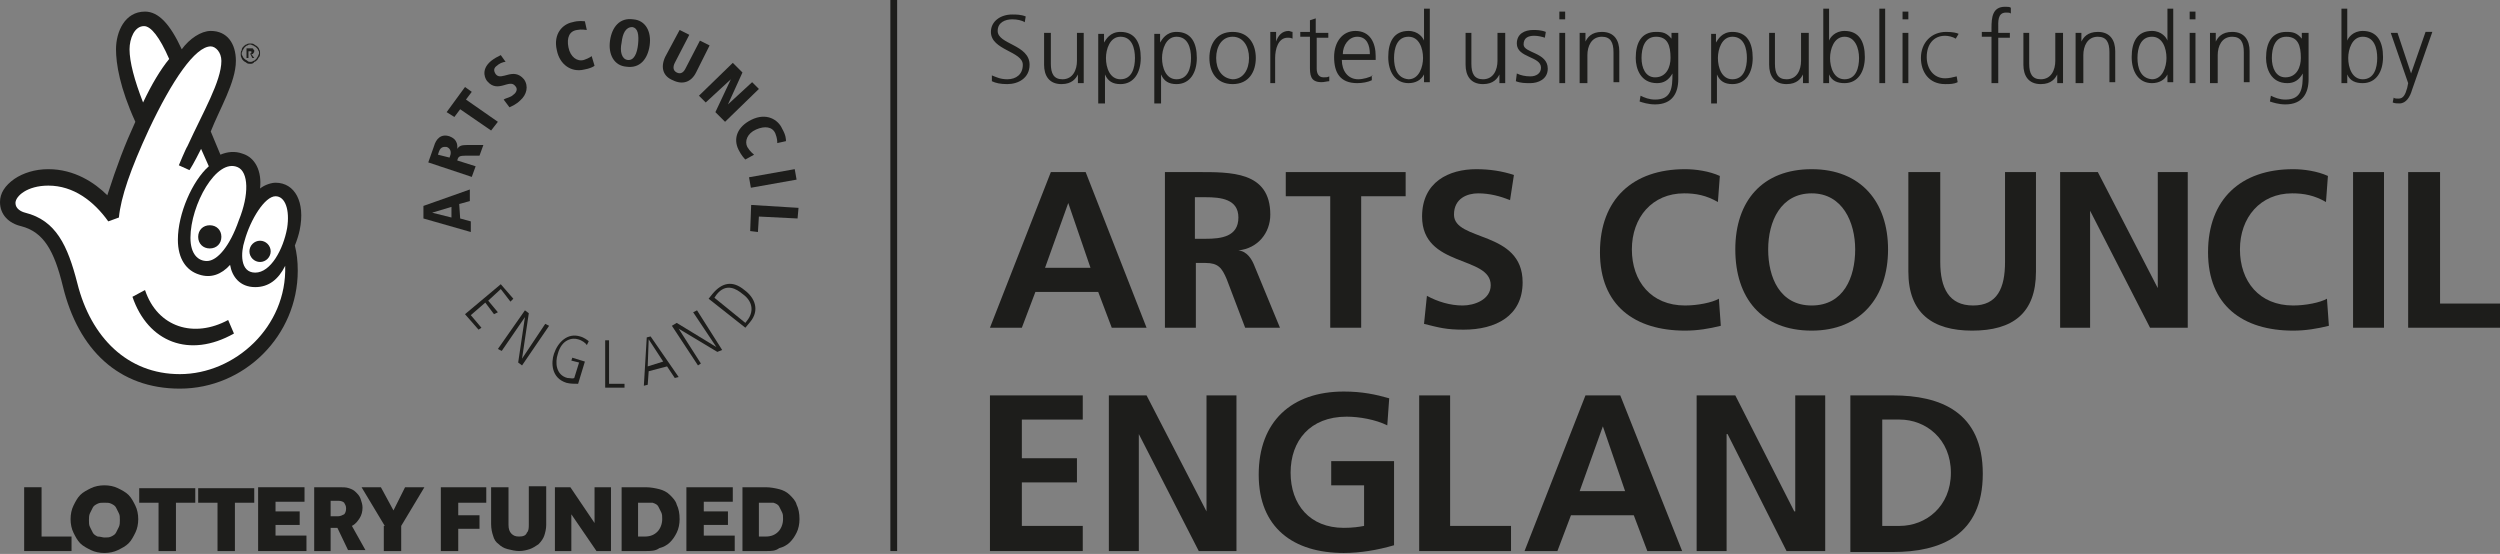 <?xml version="1.0" encoding="utf-8"?>
<!-- Generator: Adobe Illustrator 24.3.0, SVG Export Plug-In . SVG Version: 6.00 Build 0)  -->
<svg version="1.1" id="Layer_1" xmlns="http://www.w3.org/2000/svg" xmlns:xlink="http://www.w3.org/1999/xlink" x="0px" y="0px"
	 viewBox="0 0 258.6 57.3" style="enable-background:new 0 0 258.6 57.3;" xml:space="preserve">
<rect x="0" y="0" width="258.6" height="57.3" fill="#808080" stroke="none"/>
<style type="text/css">
	.st0{fill:#1D1D1B;}
	.st1{fill:#FFFFFF;}
</style>
<g>
	<path class="st0" d="M48.6,20.8l0-1.2l-4.8,1.7l0,1.3l4.9,1.4l0-1.1l-1.1-0.3l-0.1-1.5L48.6,20.8z M46.7,21.4l0,1.1l-2-0.5l0,0
		L46.7,21.4z"/>
	<path class="st0" d="M48.8,18.3l0.4-1.1l-1.9-0.6c0.1-0.4,0.2-0.5,0.9-0.5l1.4,0l0.4-1.1l-1.7,0c-0.6,0-0.8,0.1-1,0.4l0,0
		c0.1-1-0.6-1.2-0.8-1.3c-0.9-0.3-1.4,0.3-1.6,1l-0.6,1.7L48.8,18.3z M45.3,16l0.1-0.3c0.2-0.6,0.6-0.5,0.8-0.5
		c0.3,0.1,0.5,0.4,0.4,0.8l-0.1,0.3L45.3,16z"/>
	<polygon class="st0" points="50.8,13.5 51.5,12.6 48.2,10.3 48.8,9.5 48.1,9 46.2,11.6 47,12.1 47.6,11.3 	"/>
	<path class="st0" d="M51.8,5.7c-0.4,0.2-0.6,0.3-1,0.6c-1.2,1-0.5,2-0.4,2.1c1.1,1.3,2.3-0.3,2.9,0.5c0.3,0.3,0.1,0.7-0.2,0.9
		c-0.3,0.3-0.7,0.3-1,0.5l0.6,0.8c0.2-0.1,0.7-0.3,1.1-0.7c0.7-0.6,0.9-1.5,0.4-2.2c-1.1-1.3-2.3,0.2-2.9-0.5
		C51,7.3,51.1,7,51.4,6.8c0.2-0.2,0.6-0.4,0.9-0.4L51.8,5.7z"/>
	<path class="st0" d="M60.5,2.2c-0.2,0-0.6-0.1-1.3,0.1c-1,0.2-2,1.2-1.6,2.9c0.3,1.5,1.5,2.3,2.8,2c0.6-0.1,1-0.3,1.1-0.4l-0.3-1
		C61.2,5.8,61,6,60.4,6.2c-0.7,0.2-1.4-0.3-1.6-1.3c-0.2-1,0.1-1.7,0.9-1.8c0.5-0.1,0.8,0,1,0L60.5,2.2z"/>
	<path class="st0" d="M63.1,4.2c-0.2,1.4,0.4,2.6,1.7,2.7c1.4,0.2,2.2-0.8,2.4-2.2c0.2-1.4-0.4-2.6-1.7-2.7
		C64.1,1.8,63.3,2.8,63.1,4.2 M64.3,4.4c0.1-0.9,0.4-1.6,1.1-1.6C66,2.9,66.1,3.6,66,4.6c-0.1,0.9-0.4,1.7-1.1,1.6
		C64.3,6.1,64.1,5.3,64.3,4.4"/>
	<path class="st0" d="M68.8,5.9c-0.5,1.1-0.2,2,0.8,2.4c1,0.5,1.9,0.2,2.4-0.8l1.4-2.8l-1-0.5l-1.5,2.9c-0.2,0.4-0.5,0.6-0.9,0.4
		c-0.4-0.2-0.4-0.6-0.2-1l1.5-2.9l-1-0.5L68.8,5.9z"/>
	<polygon class="st0" points="72.3,9.9 73,10.6 75.6,8.2 75.6,8.2 74,11.6 75,12.6 78.5,9.2 77.8,8.5 75.3,10.8 75.3,10.8 76.8,7.5 
		75.8,6.5 	"/>
	<path class="st0" d="M81.3,14.6c0-0.2,0-0.6-0.4-1.3c-0.4-0.9-1.6-1.7-3.2-0.9c-1.4,0.7-1.9,1.9-1.3,3.1c0.3,0.6,0.6,0.9,0.7,1
		l0.9-0.5c-0.1-0.1-0.4-0.3-0.7-0.8c-0.3-0.6,0-1.4,0.9-1.8c0.9-0.4,1.7-0.3,2,0.4c0.2,0.5,0.2,0.8,0.2,1L81.3,14.6z"/>
	<rect x="77.5" y="17.9" transform="matrix(0.985 -0.175 0.175 0.985 -1.992 14.268)" class="st0" width="4.8" height="1.1"/>
	<polygon class="st0" points="77.7,21.2 77.6,23.9 78.4,24 78.5,22.4 82.5,22.6 82.6,21.5 	"/>
	<polygon class="st0" points="48.1,32.5 49.5,34.1 49.8,33.9 48.7,32.6 50.2,31.3 51.1,32.5 51.5,32.3 50.5,31.1 51.8,29.9 
		52.8,31.2 53.1,30.9 51.8,29.4 	"/>
	<polygon class="st0" points="51.5,36.1 51.9,36.3 54.3,32.8 54.3,32.8 53.6,37.5 54,37.8 56.8,33.7 56.4,33.5 54,37.1 54,37.1 
		54.7,32.4 54.3,32.1 	"/>
	<path class="st0" d="M59.1,37.3l0.8,0.2l-0.5,1.6c-0.2,0.1-0.4,0-0.7,0c-1.2-0.3-1.3-1.6-1-2.5c0.4-1.5,1.5-1.7,2.1-1.5
		c0.4,0.1,0.8,0.4,0.9,0.6l0.2-0.4c-0.1-0.1-0.5-0.4-0.9-0.5c-1.3-0.4-2.3,0.6-2.7,1.8c-0.3,0.9-0.3,2.5,1.3,3
		c0.4,0.1,0.8,0.1,1.2,0.1l0.7-2.3L59.2,37L59.1,37.3z"/>
	<polygon class="st0" points="62.6,40.1 64.6,40.1 64.6,39.7 63,39.7 63,35.2 62.6,35.2 	"/>
	<path class="st0" d="M66.6,39.9l0.4-0.1l0.1-1.4l1.9-0.5l0.8,1.2l0.4-0.1l-2.9-4.2l-0.4,0.1L66.6,39.9z M67.1,35.1L67.1,35.1
		l1.5,2.3L67,37.9L67.1,35.1z"/>
	<polygon class="st0" points="72.2,37.8 72.5,37.6 70.2,34 70.2,34 74.2,36.4 74.7,36.2 72.1,32.1 71.7,32.3 74.1,35.9 74.1,35.9 
		70,33.4 69.5,33.7 	"/>
	<path class="st0" d="M77.1,33.9l0.5-0.6c1-1.2,0.5-2.5-0.6-3.3c-1.2-1-2.3-0.8-3.3,0.4l-0.4,0.5L77.1,33.9z M73.9,30.8l0.2-0.3
		c1-1.3,2.1-0.6,2.7-0.1c1,0.7,1.2,1.7,0.6,2.6l-0.3,0.4L73.9,30.8z"/>
	<path class="st0" d="M110.5,21L110.5,21l-2.4,6.7h4.7L110.5,21z M108.7,17.8h3.6l6.3,16.1h-3.6l-1.4-3.7h-6.5l-1.4,3.7h-3.3
		L108.7,17.8z"/>
	<path class="st0" d="M123.6,24.7h1.1c1.6,0,3.4-0.2,3.4-2.2c0-1.9-1.8-2.1-3.4-2.1h-1.1V24.7z M120.3,17.8h3.5
		c3.5,0,7.6-0.1,7.6,4.4c0,1.9-1.3,3.5-3.3,3.7v0c0.9,0.1,1.4,0.9,1.7,1.7l2.6,6.3h-3.6l-1.9-5c-0.5-1.2-0.9-1.7-2.2-1.7h-1v6.7
		h-3.2V17.8z"/>
	<polygon class="st0" points="137.6,20.3 133,20.3 133,17.8 145.4,17.8 145.4,20.3 140.8,20.3 140.8,33.9 137.6,33.9 	"/>
	<path class="st0" d="M156.2,20.7c-1-0.4-2.1-0.7-3.3-0.7c-1.1,0-2.5,0.5-2.5,2.2c0,2.8,7.1,1.6,7.1,7c0,3.5-2.8,4.9-6.1,4.9
		c-1.8,0-2.5-0.2-4.1-0.6l0.3-2.9c1.1,0.6,2.4,1,3.7,1c1.2,0,2.9-0.6,2.9-2.1c0-3.1-7.1-1.8-7.1-7.1c0-3.6,2.8-4.9,5.6-4.9
		c1.4,0,2.7,0.2,3.9,0.6L156.2,20.7z"/>
	<path class="st0" d="M178,33.7c-1.2,0.3-2.4,0.5-3.7,0.5c-5.2,0-8.8-2.6-8.8-8.1c0-5.5,3.4-8.6,8.8-8.6c1.1,0,2.5,0.2,3.6,0.7
		l-0.2,2.7c-1.2-0.7-2.3-0.9-3.5-0.9c-3.3,0-5.4,2.5-5.4,5.8c0,3.3,2,5.8,5.5,5.8c1.3,0,2.8-0.3,3.5-0.7L178,33.7z"/>
	<path class="st0" d="M187.4,31.6c3.3,0,4.5-2.9,4.5-5.8c0-2.8-1.3-5.8-4.5-5.8c-3.2,0-4.5,2.9-4.5,5.8
		C182.9,28.7,184.1,31.6,187.4,31.6 M187.4,17.5c5.1,0,7.9,3.4,7.9,8.3c0,4.9-2.8,8.4-7.9,8.4c-5.2,0-7.9-3.4-7.9-8.4
		C179.5,20.8,182.3,17.5,187.4,17.5"/>
	<path class="st0" d="M197.5,17.8h3.2v9.3c0,2.7,0.9,4.5,3.4,4.5c2.5,0,3.3-1.8,3.3-4.5v-9.3h3.2v10.3c0,4.3-2.4,6.1-6.6,6.1
		c-4.1,0-6.6-1.8-6.6-6.1V17.8z"/>
	<polygon class="st0" points="213.1,17.8 217,17.8 223.2,29.8 223.2,29.8 223.2,17.8 226.3,17.8 226.3,33.9 222.4,33.9 216.2,21.8 
		216.2,21.8 216.2,33.9 213.1,33.9 	"/>
	<path class="st0" d="M240.9,33.7c-1.2,0.3-2.4,0.5-3.7,0.5c-5.2,0-8.8-2.6-8.8-8.1c0-5.5,3.4-8.6,8.8-8.6c1.1,0,2.5,0.2,3.6,0.7
		l-0.2,2.7c-1.2-0.7-2.3-0.9-3.5-0.9c-3.3,0-5.4,2.5-5.4,5.8c0,3.3,2,5.8,5.5,5.8c1.3,0,2.8-0.3,3.5-0.7L240.9,33.7z"/>
	<rect x="243.4" y="17.8" class="st0" width="3.2" height="16.1"/>
	<polygon class="st0" points="249.1,17.8 252.4,17.8 252.4,31.4 258.6,31.4 258.6,33.9 249.1,33.9 	"/>
	<polygon class="st0" points="102.4,40.9 112,40.9 112,43.4 105.7,43.4 105.7,47.4 111.4,47.4 111.4,49.9 105.7,49.9 105.7,54.4 
		112,54.4 112,57 102.4,57 	"/>
	<polygon class="st0" points="114.7,40.9 118.6,40.9 124.8,52.9 124.8,52.9 124.8,40.9 127.9,40.9 127.9,57 124,57 117.8,44.9 
		117.8,44.9 117.8,57 114.7,57 	"/>
	<path class="st0" d="M143.5,44c-1.2-0.6-2.9-0.9-4.2-0.9c-3.8,0-5.8,2.5-5.8,5.8c0,3.3,2,5.7,5.5,5.7c0.9,0,1.6-0.1,2.1-0.2v-4.2
		h-3.4v-2.5h6.5v8.7c-1.7,0.5-3.5,0.8-5.2,0.8c-5.2,0-8.8-2.6-8.8-8.1c0-5.5,3.4-8.6,8.8-8.6c1.9,0,3.3,0.3,4.7,0.7L143.5,44z"/>
	<polygon class="st0" points="146.8,40.9 150,40.9 150,54.4 156.3,54.4 156.3,57 146.8,57 	"/>
	<path class="st0" d="M165.8,44.1L165.8,44.1l-2.4,6.7h4.7L165.8,44.1z M164,40.9h3.6L174,57h-3.6l-1.4-3.7h-6.5l-1.4,3.7h-3.4
		L164,40.9z"/>
	<polygon class="st0" points="175.5,40.9 179.5,40.9 185.6,52.9 185.7,52.9 185.7,40.9 188.8,40.9 188.8,57 184.8,57 178.7,44.9 
		178.6,44.9 178.6,57 175.5,57 	"/>
	<path class="st0" d="M194.7,54.4h1.8c2.7,0,5.3-2,5.3-5.5c0-3.5-2.6-5.5-5.3-5.5h-1.8V54.4z M191.4,40.9h4.4c4.9,0,9.3,1.7,9.3,8.1
		c0,6.4-4.4,8.1-9.3,8.1h-4.4V40.9z"/>
	<path class="st0" d="M248,3.4h-0.7l1.8,5.2L249,9.1c-0.2,0.7-0.4,1.1-0.9,1.1c-0.2,0-0.4,0-0.5-0.1l-0.1,0.5
		c0.2,0.1,0.5,0.1,0.7,0.1c0.7,0,1.1-0.7,1.3-1.4l2.1-6h-0.7l-1.5,4.3h0L248,3.4z M245.9,6c0,1-0.3,2.2-1.5,2.2
		c-1.1,0-1.5-1.2-1.5-2.2c0-0.9,0.4-2.2,1.5-2.2C245.6,3.8,245.9,5,245.9,6 M242.2,8.6h0.6V7.7h0c0.3,0.7,0.9,0.9,1.6,0.9
		c1.4,0,2.1-1.2,2.1-2.7c0-1.6-0.6-2.7-2.1-2.7c-1,0-1.5,0.7-1.6,1h0V0.9h-0.6V8.6z M238.7,3.4h-0.6V4h0c-0.5-0.6-0.9-0.7-1.6-0.7
		c-1.5,0-2.1,1.1-2.1,2.7c0,1.1,0.5,2.6,2.2,2.6c0.7,0,1.2-0.3,1.6-1h0c0,1.5-0.1,2.7-1.8,2.7c-0.6,0-1.1-0.2-1.5-0.4l-0.1,0.6
		c0.3,0.1,0.9,0.3,1.6,0.3c1.8,0,2.4-1.2,2.4-2.6V3.4z M235,6c0-1,0.3-2.2,1.5-2.2c1.2,0,1.5,0.9,1.5,2.2c0,0.9-0.4,2-1.6,2
		C235.4,8,235,7,235,6 M228.8,8.6h0.6V5.7c0-0.9,0.4-1.9,1.5-1.9c0.9,0,1.2,0.6,1.2,1.6v3.1h0.6V5.3c0-1.1-0.5-2-1.8-2
		c-1.1,0-1.5,0.6-1.7,1h0V3.4h-0.6c0,0.4,0,0.8,0,1.2V8.6z M227.1,1.2h-0.6V2h0.6V1.2z M226.5,8.6h0.6V3.4h-0.6V8.6z M221.1,6
		c0-1,0.3-2.2,1.5-2.2c1.1,0,1.5,1.2,1.5,2.2c0,0.9-0.4,2.2-1.5,2.2C221.4,8.1,221.1,7,221.1,6 M224.8,0.9h-0.6v3.3h0
		c-0.1-0.3-0.6-1-1.6-1c-1.5,0-2.1,1.1-2.1,2.7c0,1.5,0.7,2.7,2.1,2.7c0.7,0,1.3-0.3,1.6-0.9h0v0.8h0.6V0.9z M214.9,8.6h0.6V5.7
		c0-0.9,0.4-1.9,1.5-1.9c0.9,0,1.2,0.6,1.2,1.6v3.1h0.6V5.3c0-1.1-0.5-2-1.8-2c-1.1,0-1.5,0.6-1.7,1h0V3.4h-0.6c0,0.4,0,0.8,0,1.2
		V8.6z M213.2,3.4h-0.6v2.9c0,0.9-0.4,1.9-1.5,1.9c-0.9,0-1.2-0.6-1.2-1.6V3.4h-0.6v3.3c0,1.1,0.5,2,1.8,2c1.1,0,1.5-0.6,1.7-1h0
		v0.9h0.6c0-0.4,0-0.8,0-1.2V3.4z M206.1,8.6h0.6V3.9h1.2V3.4h-1.2V2.9c0-0.6-0.1-1.6,0.8-1.6c0.2,0,0.4,0,0.5,0.1l0-0.6
		c-0.1-0.1-0.4-0.1-0.6-0.1c-1.3,0-1.4,1.1-1.4,2.2v0.4h-1v0.5h1V8.6z M202.6,3.5c-0.2-0.1-0.6-0.2-1.3-0.2c-1.5,0-2.6,1.1-2.6,2.7
		c0,1.4,0.8,2.7,2.5,2.7c0.5,0,0.9,0,1.3-0.2l-0.1-0.6c-0.4,0.1-0.8,0.2-1.2,0.2c-1.2,0-1.9-1-1.9-2.2c0-1.3,0.7-2.2,1.9-2.2
		c0.3,0,0.8,0.1,1.1,0.3L202.6,3.5z M197.4,1.2h-0.6V2h0.6V1.2z M196.8,8.6h0.6V3.4h-0.6V8.6z M194.4,8.6h0.6V0.9h-0.6V8.6z
		 M192.3,6c0,1-0.3,2.2-1.5,2.2c-1.1,0-1.5-1.2-1.5-2.2c0-0.9,0.4-2.2,1.5-2.2C191.9,3.8,192.3,5,192.3,6 M188.6,8.6h0.6V7.7h0
		c0.3,0.7,0.9,0.9,1.6,0.9c1.4,0,2.1-1.2,2.1-2.7c0-1.6-0.6-2.7-2.1-2.7c-1,0-1.5,0.7-1.6,1h0V0.9h-0.6V8.6z M186.9,3.4h-0.6v2.9
		c0,0.9-0.4,1.9-1.5,1.9c-0.9,0-1.2-0.6-1.2-1.6V3.4h-0.6v3.3c0,1.1,0.5,2,1.8,2c1.1,0,1.5-0.6,1.7-1h0v0.9h0.6c0-0.4,0-0.8,0-1.2
		V3.4z M180.7,6c0,1-0.3,2.2-1.5,2.2c-1.1,0-1.5-1.2-1.5-2.2c0-0.9,0.4-2.2,1.5-2.2C180.4,3.8,180.7,5,180.7,6 M177,10.7h0.6v-3h0
		c0.3,0.7,0.8,1,1.6,1c1.4,0,2.1-1.2,2.1-2.7c0-1.6-0.6-2.7-2.1-2.7c-1.1,0-1.5,0.8-1.7,1.1h0l0-0.9H177V10.7z M173.5,3.4h-0.6V4h0
		c-0.5-0.6-0.9-0.7-1.6-0.7c-1.5,0-2.1,1.1-2.1,2.7c0,1.1,0.5,2.6,2.2,2.6c0.7,0,1.2-0.3,1.6-1h0c0,1.5-0.1,2.7-1.8,2.7
		c-0.6,0-1.1-0.2-1.5-0.4l-0.1,0.6c0.3,0.1,0.9,0.3,1.6,0.3c1.8,0,2.4-1.2,2.4-2.6V3.4z M169.8,6c0-1,0.3-2.2,1.5-2.2
		c1.2,0,1.5,0.9,1.5,2.2c0,0.9-0.4,2-1.6,2C170.2,8,169.8,7,169.8,6 M163.6,8.6h0.6V5.7c0-0.9,0.4-1.9,1.5-1.9
		c0.9,0,1.2,0.6,1.2,1.6v3.1h0.6V5.3c0-1.1-0.5-2-1.8-2c-1.1,0-1.5,0.6-1.7,1h0V3.4h-0.6c0,0.4,0,0.8,0,1.2V8.6z M161.9,1.2h-0.6V2
		h0.6V1.2z M161.3,8.6h0.6V3.4h-0.6V8.6z M156.8,8.4c0.5,0.2,1,0.2,1.5,0.2c0.8,0,1.8-0.4,1.8-1.5c0-1.7-2.5-1.6-2.5-2.5
		c0-0.7,0.5-0.9,1.1-0.9c0.4,0,0.8,0.1,1.1,0.2l0.1-0.6c-0.5-0.2-1-0.2-1.3-0.2c-0.9,0-1.7,0.4-1.7,1.4c0,1.5,2.5,1.3,2.5,2.5
		c0,0.6-0.5,0.9-1.1,0.9c-0.5,0-1-0.1-1.4-0.3L156.8,8.4z M155.5,3.4h-0.6v2.9c0,0.9-0.4,1.9-1.5,1.9c-0.9,0-1.2-0.6-1.2-1.6V3.4
		h-0.6v3.3c0,1.1,0.5,2,1.8,2c1.1,0,1.5-0.6,1.7-1h0v0.9h0.6c0-0.4,0-0.8,0-1.2V3.4z M144.2,6c0-1,0.3-2.2,1.5-2.2
		c1.1,0,1.5,1.2,1.5,2.2c0,0.9-0.4,2.2-1.5,2.2C144.5,8.1,144.2,7,144.2,6 M147.9,0.9h-0.6v3.3h0c-0.1-0.3-0.6-1-1.6-1
		c-1.5,0-2.1,1.1-2.1,2.7c0,1.5,0.7,2.7,2.1,2.7c0.7,0,1.3-0.3,1.6-0.9h0v0.8h0.6V0.9z M138.9,5.6c0-0.9,0.6-1.8,1.5-1.8
		c1,0,1.3,0.9,1.3,1.8H138.9z M142,7.8c-0.3,0.2-1,0.4-1.5,0.4c-1.1,0-1.7-0.9-1.7-2h3.5V5.8c0-1.4-0.6-2.6-2.1-2.6
		c-1.3,0-2.2,1.1-2.2,2.7c0,1.6,0.6,2.7,2.4,2.7c0.5,0,1.1-0.1,1.5-0.3V7.8z M137.3,3.4h-1.2V1.9l-0.6,0.2v1.2h-1v0.5h1v3
		c0,0.9,0,1.7,1.2,1.7c0.3,0,0.6-0.1,0.8-0.1l0-0.5c-0.2,0.1-0.3,0.1-0.6,0.1c-0.5,0-0.7-0.4-0.7-0.9V3.9h1.2V3.4z M131.3,8.6h0.6V6
		c0-0.9,0.3-2.1,1.3-2.1c0.2,0,0.3,0,0.5,0.1V3.3c-0.1,0-0.3-0.1-0.4-0.1c-0.7,0-1.1,0.5-1.3,1.1h0v-1h-0.6c0,0.4,0,0.6,0,1.2V8.6z
		 M125.8,6c0-1.2,0.6-2.2,1.7-2.2c1.1,0,1.7,1,1.7,2.2s-0.6,2.2-1.7,2.2C126.4,8.1,125.8,7.2,125.8,6 M125.1,6
		c0,1.4,0.7,2.7,2.4,2.7c1.7,0,2.4-1.3,2.4-2.7c0-1.4-0.7-2.7-2.4-2.7C125.8,3.3,125.1,4.6,125.1,6 M123.2,6c0,1-0.3,2.2-1.5,2.2
		c-1.1,0-1.5-1.2-1.5-2.2c0-0.9,0.4-2.2,1.5-2.2C122.9,3.8,123.2,5,123.2,6 M119.5,10.7h0.6v-3h0c0.3,0.7,0.8,1,1.6,1
		c1.4,0,2.1-1.2,2.1-2.7c0-1.6-0.6-2.7-2.1-2.7c-1.1,0-1.5,0.8-1.7,1.1h0l0-0.9h-0.6V10.7z M117.4,6c0,1-0.3,2.2-1.5,2.2
		c-1.1,0-1.5-1.2-1.5-2.2c0-0.9,0.4-2.2,1.5-2.2C117.1,3.8,117.4,5,117.4,6 M113.7,10.7h0.6v-3h0c0.3,0.7,0.8,1,1.6,1
		c1.4,0,2.1-1.2,2.1-2.7c0-1.6-0.6-2.7-2.1-2.7c-1.1,0-1.5,0.8-1.7,1.1h0l0-0.9h-0.6V10.7z M112,3.4h-0.6v2.9c0,0.9-0.4,1.9-1.5,1.9
		c-0.9,0-1.2-0.6-1.2-1.6V3.4H108v3.3c0,1.1,0.5,2,1.8,2c1.1,0,1.5-0.6,1.7-1h0v0.9h0.6c0-0.4,0-0.8,0-1.2V3.4z M102.6,8.4
		c0.4,0.2,0.9,0.3,1.6,0.3c1.1,0,2.3-0.6,2.3-2c0-2.1-3.3-2.1-3.3-3.5c0-0.9,0.8-1.2,1.5-1.2c0.5,0,1,0.1,1.3,0.3l0.1-0.6
		c-0.5-0.2-1-0.2-1.4-0.2c-1.2,0-2.2,0.7-2.2,1.8c0,1.9,3.3,2,3.3,3.4c0,1-0.7,1.5-1.6,1.5c-0.7,0-1.1-0.2-1.6-0.4L102.6,8.4z"/>
	<rect x="92.1" class="st0" width="0.7" height="57"/>
	<path class="st0" d="M2.5,50.4h1.8v5.1h3.1V57H2.5V50.4z"/>
	<path class="st0" d="M10.8,57.2c-0.5,0-1-0.1-1.4-0.3c-0.4-0.2-0.8-0.4-1.1-0.7c-0.3-0.3-0.5-0.7-0.7-1.1c-0.2-0.4-0.3-0.9-0.3-1.4
		s0.1-1,0.3-1.4c0.2-0.4,0.4-0.8,0.7-1.1c0.3-0.3,0.7-0.5,1.1-0.7c0.4-0.2,0.9-0.3,1.4-0.3c0.5,0,1,0.1,1.4,0.3
		c0.4,0.2,0.8,0.4,1.1,0.7c0.3,0.3,0.5,0.7,0.7,1.1c0.2,0.4,0.3,0.9,0.3,1.4s-0.1,1-0.3,1.4c-0.2,0.4-0.4,0.8-0.7,1.1
		c-0.3,0.3-0.7,0.5-1.1,0.7C11.8,57.1,11.3,57.2,10.8,57.2z M10.8,55.6c0.3,0,0.5,0,0.7-0.1c0.2-0.1,0.4-0.2,0.5-0.4
		c0.1-0.2,0.2-0.4,0.3-0.6c0.1-0.2,0.1-0.5,0.1-0.7c0-0.3,0-0.5-0.1-0.7c-0.1-0.2-0.2-0.4-0.3-0.6c-0.1-0.2-0.3-0.3-0.5-0.4
		c-0.2-0.1-0.4-0.1-0.7-0.1s-0.5,0-0.7,0.1c-0.2,0.1-0.4,0.2-0.5,0.4c-0.1,0.2-0.2,0.4-0.3,0.6c-0.1,0.2-0.1,0.5-0.1,0.7
		c0,0.3,0,0.5,0.1,0.7c0.1,0.2,0.2,0.4,0.3,0.6c0.1,0.2,0.3,0.3,0.5,0.4C10.4,55.5,10.6,55.6,10.8,55.6z"/>
	<path class="st0" d="M16.4,52h-2v-1.5h5.8V52h-2V57h-1.8V52z"/>
	<path class="st0" d="M22.5,52h-2v-1.5h5.8V52h-2V57h-1.8V52z"/>
	<path class="st0" d="M26.7,50.4h4.8v1.5h-3v1h2.5v1.4h-2.5v1.1h3.2V57h-5V50.4z"/>
	<path class="st0" d="M32.4,50.4h2.7c0.4,0,0.7,0,1,0.1c0.3,0.1,0.5,0.2,0.7,0.4c0.2,0.2,0.4,0.4,0.5,0.7c0.1,0.3,0.2,0.6,0.2,0.9
		c0,0.4-0.1,0.8-0.3,1.1c-0.2,0.3-0.4,0.6-0.8,0.8l1.4,2.5H36l-1.1-2.3h-0.7V57h-1.7V50.4z M35,53.4c0.2,0,0.4-0.1,0.6-0.2
		c0.1-0.1,0.2-0.3,0.2-0.6c0-0.3-0.1-0.4-0.2-0.6c-0.1-0.1-0.3-0.2-0.6-0.2h-0.8v1.6H35z"/>
	<path class="st0" d="M39.8,54.4l-2.4-4h2l1.3,2.4l1.2-2.4h2l-2.4,4V57h-1.8V54.4z"/>
	<path class="st0" d="M45.7,50.4h4.6V52h-2.9v1.3h2.2v1.4h-2.2V57h-1.8V50.4z"/>
	<path class="st0" d="M50.8,50.4h1.8v3.9c0,0.4,0.1,0.7,0.3,0.9c0.2,0.2,0.4,0.3,0.8,0.3c0.4,0,0.7-0.1,0.8-0.4
		c0.2-0.2,0.2-0.5,0.2-0.9v-3.9h1.8v4c0,0.4-0.1,0.8-0.2,1.1c-0.1,0.3-0.3,0.6-0.6,0.9c-0.3,0.2-0.6,0.4-0.9,0.5
		c-0.3,0.1-0.7,0.2-1.1,0.2c-0.4,0-0.8-0.1-1.2-0.2c-0.4-0.1-0.7-0.3-0.9-0.5c-0.3-0.2-0.5-0.5-0.6-0.9c-0.1-0.3-0.2-0.7-0.2-1.2
		V50.4z"/>
	<path class="st0" d="M57.4,50.4H59l2.5,3.7v-3.7h1.7V57h-1.5l-2.6-3.8V57h-1.7V50.4z"/>
	<path class="st0" d="M64.3,50.4h2.5c0.5,0,1,0.1,1.4,0.2c0.4,0.1,0.8,0.3,1.1,0.6c0.3,0.3,0.6,0.6,0.7,1c0.2,0.4,0.3,0.9,0.3,1.5
		c0,0.5-0.1,1-0.3,1.4c-0.2,0.4-0.4,0.7-0.7,1c-0.3,0.3-0.7,0.5-1.1,0.6C67.8,57,67.3,57,66.8,57h-2.5V50.4z M66.7,55.5
		c0.6,0,1-0.2,1.3-0.5c0.3-0.3,0.5-0.8,0.5-1.3c0-0.3,0-0.5-0.1-0.7c-0.1-0.2-0.2-0.4-0.3-0.6c-0.1-0.2-0.3-0.3-0.6-0.4
		C67.3,52,67.1,52,66.7,52H66v3.5H66.7z"/>
	<path class="st0" d="M71,50.4h4.8v1.5h-3v1h2.5v1.4h-2.5v1.1H76V57h-5V50.4z"/>
	<path class="st0" d="M76.7,50.4h2.5c0.5,0,1,0.1,1.4,0.2c0.4,0.1,0.8,0.3,1.1,0.6c0.3,0.3,0.6,0.6,0.7,1c0.2,0.4,0.3,0.9,0.3,1.5
		c0,0.5-0.1,1-0.3,1.4c-0.2,0.4-0.4,0.7-0.7,1c-0.3,0.3-0.7,0.5-1.1,0.6C80.2,57,79.8,57,79.3,57h-2.5V50.4z M79.2,55.5
		c0.6,0,1-0.2,1.3-0.5c0.3-0.3,0.5-0.8,0.5-1.3c0-0.3,0-0.5-0.1-0.7c-0.1-0.2-0.2-0.4-0.3-0.6c-0.1-0.2-0.3-0.3-0.6-0.4
		C79.8,52,79.5,52,79.2,52h-0.7v3.5H79.2z"/>
	<g id="XMLID_15_">
		<path id="XMLID_16_" class="st0" d="M28.5,18.9c-0.4,0-1.1,0.2-1.6,0.6c0.2-1.8-0.5-3.2-1.8-3.6c-0.8-0.3-1.6-0.2-2.3,0.1l-1-2.4
			c0.9-2.3,2.6-5.1,2.6-7.3c0-1.8-0.9-3.1-2.6-3.1c-1,0-2.2,0.8-3,1.9c-1.2-2.6-2.4-3.9-3.8-3.9c-2.1,0-3,2.1-3,3.9
			c0,1.5,0.4,4,2,7.5c-1.1,2.4-1.9,4.5-2.9,7.6c-1.3-1.3-3.4-2.7-6.1-2.7c-1.4,0-2.6,0.4-3.5,1C0.5,19.2,0,20,0,20.9
			c0,1.3,0.9,2.2,2.2,2.5c2.3,0.6,3.4,2.5,4.3,6.2c1.6,6.6,5.8,10.6,12.1,10.6c6.7,0,12.2-5.5,12.2-12.2c0-1-0.1-1.8-0.3-2.6
			c0.2-0.5,0.4-1.1,0.5-1.6C31.6,20.9,30.5,18.9,28.5,18.9"/>
	</g>
	<path id="XMLID_14_" class="st1" d="M24.6,17.3c1.1,0.5,1.2,2.8,0.1,5.5c-0.9,2.6-2.2,4.2-3.3,4.2c-0.9,0-1.7-0.7-1.7-2.4
		C19.7,21.2,22.4,16.3,24.6,17.3"/>
	<path id="XMLID_13_" class="st1" d="M13.4,5.1c0-1.1,0.5-2.4,1.5-2.4c0.7,0,1.6,1.1,2.6,3.4c-0.9,1.1-1.8,2.6-2.7,4.5
		C13.9,8.3,13.4,6.4,13.4,5.1"/>
	<path id="XMLID_12_" class="st1" d="M18.6,38.7c-5.4,0-9.2-3.8-10.6-9.4c-1-3.9-2.2-6.5-5.4-7.3c-0.4-0.1-1-0.4-1-1
		c0-0.7,1.2-1.8,3.4-1.8c2.6,0,4.7,1.6,6.2,3.7l1.1-0.4c0.2-2.1,1.2-5,3.1-9.1c2.4-5.1,4.8-8.6,6.4-8.6c0.5,0,1.1,0.6,1.1,1.5
		c0,2.1-1.9,5.3-3.5,8.8c-0.2,0.3-0.9,2-0.9,2l1.1,0.5c0.4-0.6,1.1-2,1.2-2.2l0.8,1.8c-1.7,1.5-3.2,4.9-3.2,7.6c0,2,0.9,3.2,2.2,3.6
		c1.2,0.4,2.3,0,3.2-1c0.2,1.2,1,2.3,2.6,2.3c1.4,0,2.4-0.8,3.1-2.2C29.7,33.8,24.3,38.7,18.6,38.7"/>
	<path id="XMLID_11_" class="st1" d="M29.7,23.6c-0.4,2.2-1.7,4.6-3.3,4.6c-1.6,0-1.5-2.1-1.1-3.3c0.6-2.2,2.1-4.6,3.2-4.6
		C29.5,20.3,30,21.7,29.7,23.6"/>
	<path id="XMLID_10_" class="st0" d="M24.2,34.5c-4.6,2.6-8.9,0.9-10.5-3.8L15,30c1.3,3.9,5.1,5,8.6,3.1L24.2,34.5z"/>
	<path id="XMLID_9_" class="st0" d="M22.9,24.5c0,0.7-0.5,1.2-1.2,1.2c-0.7,0-1.2-0.5-1.2-1.2c0-0.7,0.5-1.2,1.2-1.2
		C22.4,23.3,22.9,23.8,22.9,24.5"/>
	<path id="XMLID_8_" class="st0" d="M28,26c0,0.6-0.5,1.1-1.1,1.1c-0.6,0-1.1-0.5-1.1-1.1c0-0.6,0.5-1.1,1.1-1.1
		C27.5,24.9,28,25.4,28,26"/>
	<g id="XMLID_2_">
		<path id="XMLID_3_" class="st0" d="M25.9,6.6c-0.1,0-0.3,0-0.4-0.1c-0.1-0.1-0.2-0.1-0.3-0.2c-0.1-0.1-0.2-0.2-0.2-0.3
			c-0.1-0.1-0.1-0.3-0.1-0.4c0-0.1,0-0.3,0.1-0.4C25,5,25.1,4.9,25.2,4.8c0.1-0.1,0.2-0.2,0.3-0.2c0.1-0.1,0.3-0.1,0.4-0.1
			c0.1,0,0.3,0,0.4,0.1c0.1,0.1,0.2,0.1,0.3,0.2c0.1,0.1,0.2,0.2,0.2,0.3c0.1,0.1,0.1,0.3,0.1,0.4c0,0.1,0,0.3-0.1,0.4
			c-0.1,0.1-0.1,0.2-0.2,0.3c-0.1,0.1-0.2,0.2-0.3,0.2C26.2,6.6,26,6.6,25.9,6.6z M25.9,6.4c0.1,0,0.2,0,0.3-0.1
			c0.1,0,0.2-0.1,0.3-0.2c0.1-0.1,0.1-0.2,0.2-0.3c0-0.1,0.1-0.2,0.1-0.3c0-0.1,0-0.2-0.1-0.3c0-0.1-0.1-0.2-0.2-0.3
			c-0.1-0.1-0.2-0.1-0.3-0.2c-0.1,0-0.2-0.1-0.3-0.1c-0.1,0-0.2,0-0.3,0.1c-0.1,0-0.2,0.1-0.3,0.2c-0.1,0.1-0.1,0.2-0.2,0.3
			c0,0.1-0.1,0.2-0.1,0.3c0,0.1,0,0.2,0.1,0.3c0,0.1,0.1,0.2,0.2,0.3c0.1,0.1,0.2,0.1,0.3,0.2C25.7,6.4,25.8,6.4,25.9,6.4z M25.5,5
			h0.4c0.1,0,0.1,0,0.2,0c0,0,0.1,0,0.1,0.1c0,0,0.1,0.1,0.1,0.1c0,0,0,0.1,0,0.1c0,0.1,0,0.1-0.1,0.2c0,0.1-0.1,0.1-0.2,0.1
			l0.3,0.4h-0.2l-0.2-0.4h-0.2v0.4h-0.2V5z M25.9,5.5c0.1,0,0.1,0,0.1,0c0,0,0-0.1,0-0.1c0-0.1,0-0.1,0-0.1c0,0-0.1,0-0.1,0h-0.2
			v0.3H25.9z"/>
	</g>
</g>
</svg>
